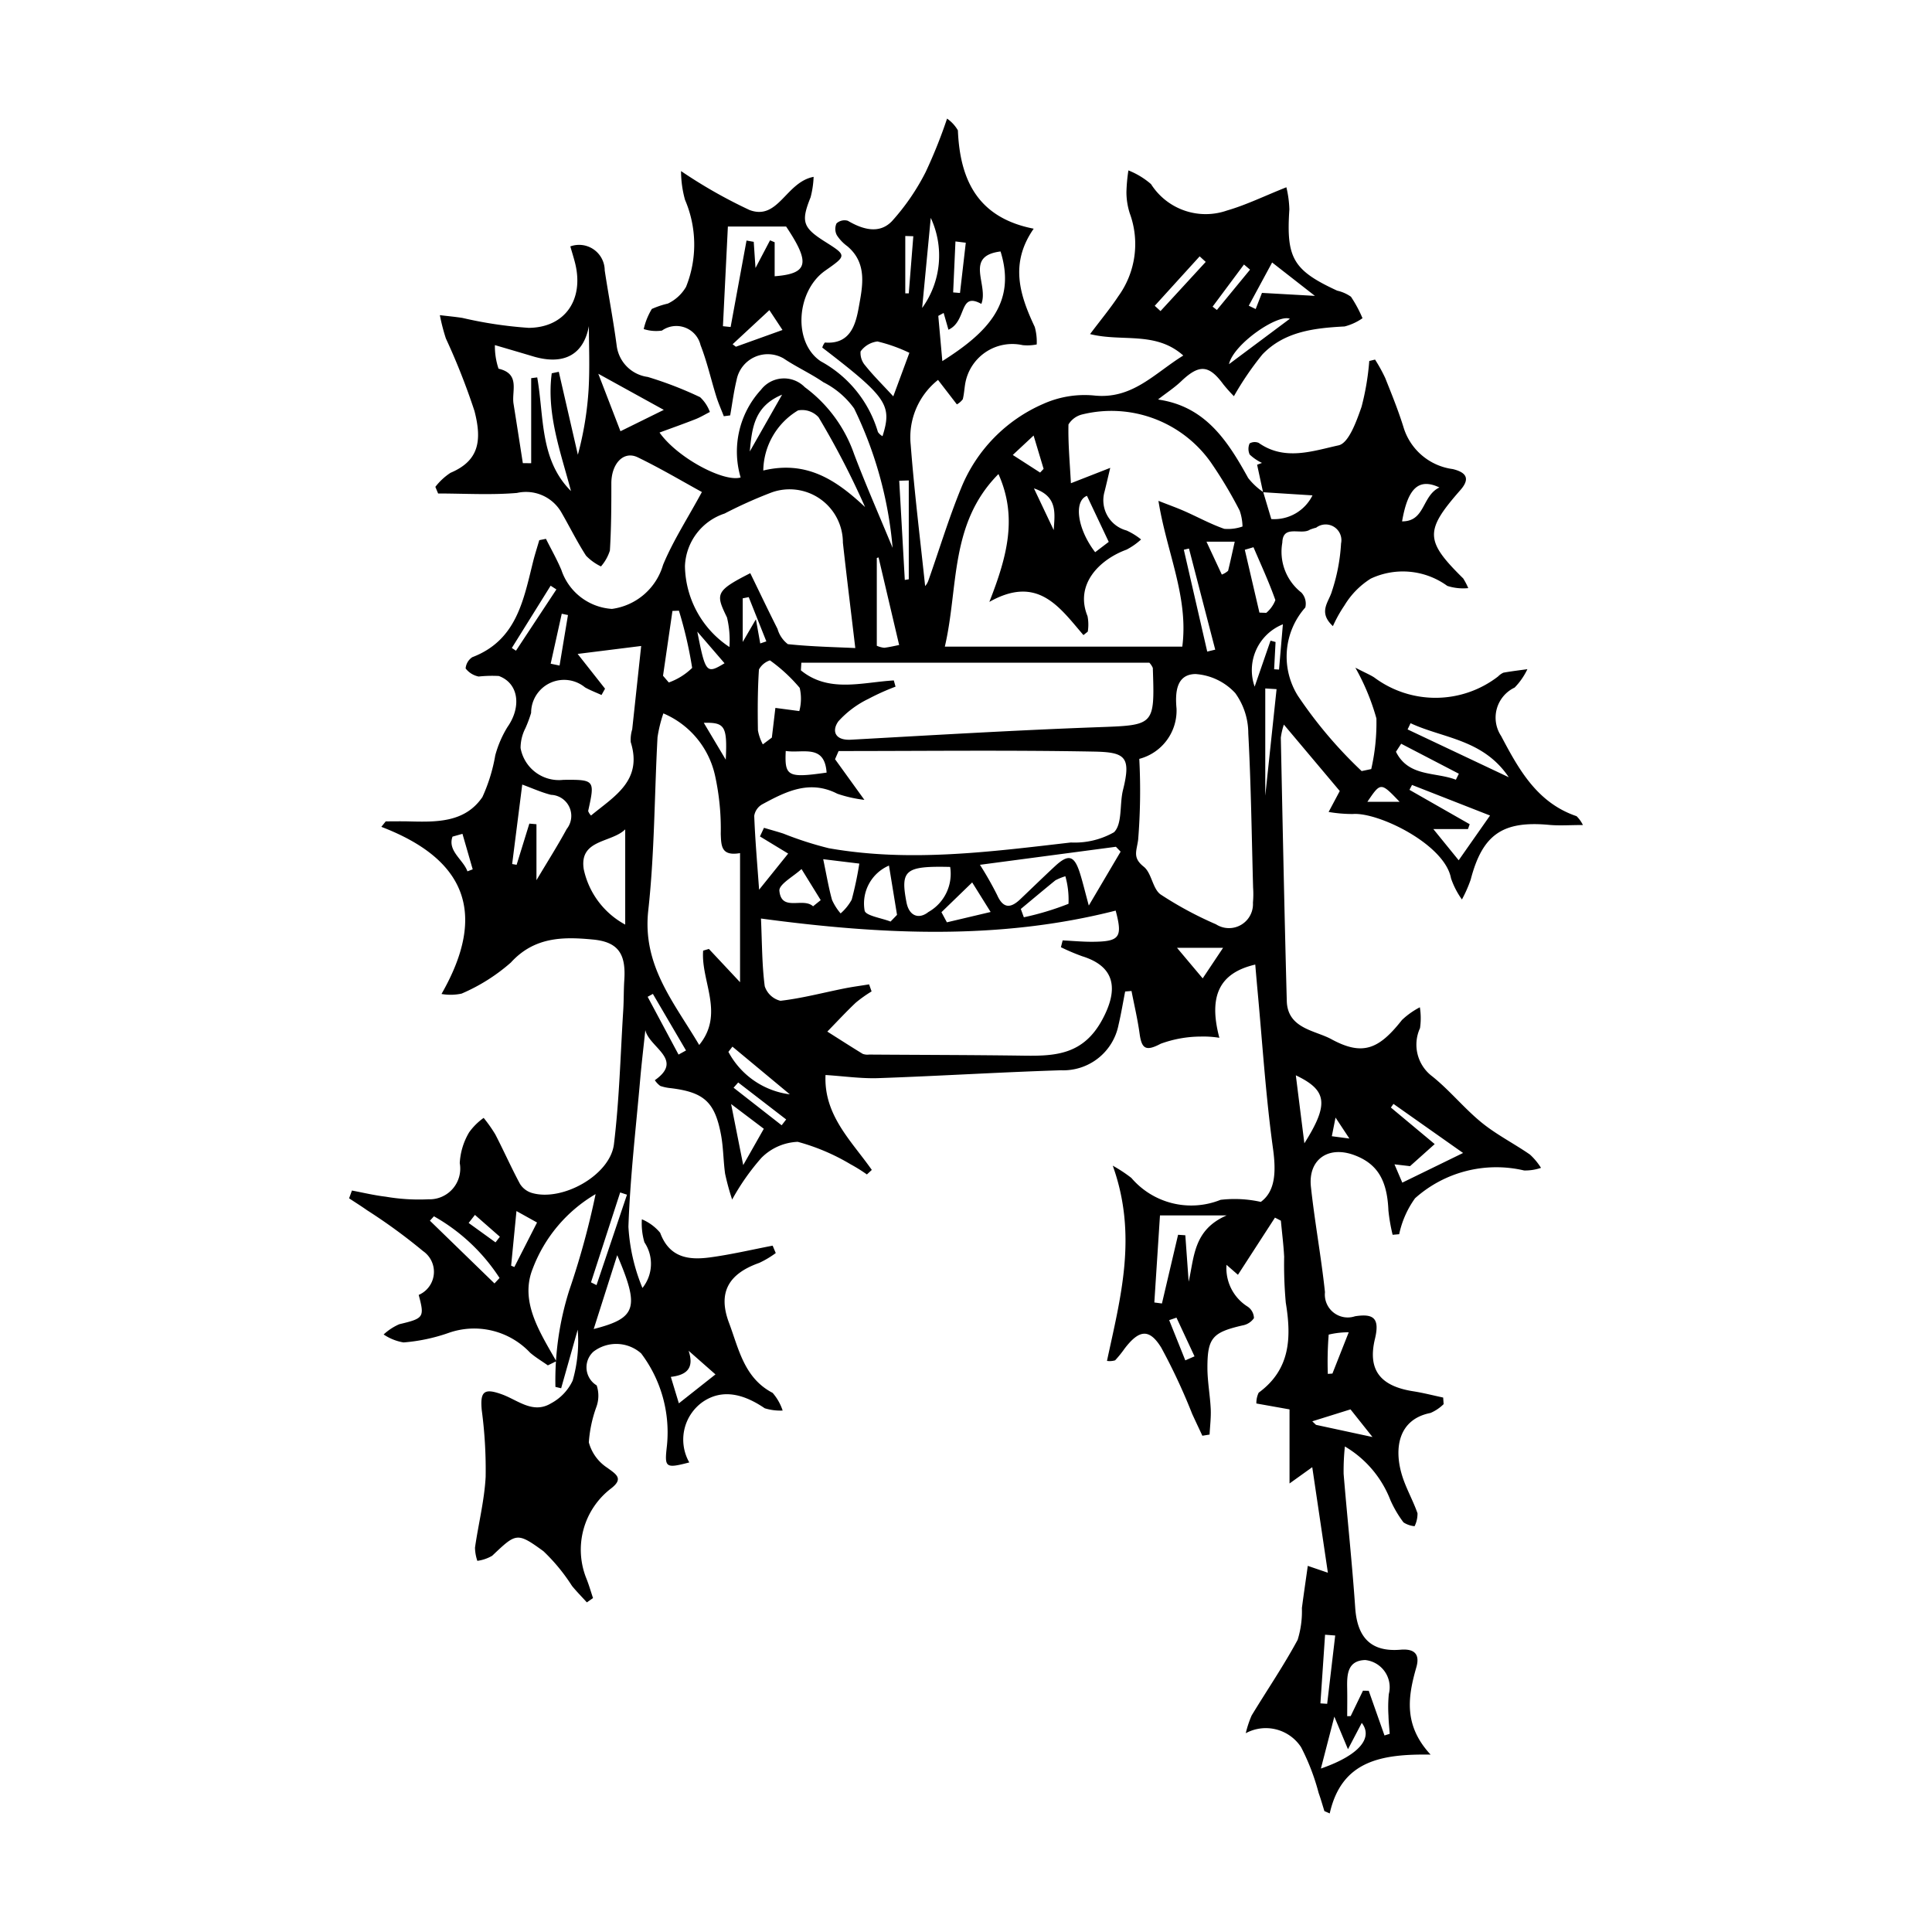 <svg height='100px' width='100px'  fill="#000000" xmlns="http://www.w3.org/2000/svg" data-name="Слой 1" viewBox="0 0 100 100" x="0px" y="0px"><title>plant 44</title><path d="M65.376,25.478l-0.308-1.423,0.252-.095a2.444,2.444,0,0,1-.637-0.434,0.707,0.707,0,0,1-.004-0.574,0.534,0.534,0,0,1,.469-0.03c1.346,0.952,2.813.418,4.139,0.128,0.525-.115.927-1.251,1.186-1.992a13.399,13.399,0,0,0,.4-2.374l0.3-.072a8.325,8.325,0,0,1,.524.949c0.346,0.865.698,1.732,0.97,2.622A3.088,3.088,0,0,0,75.198,24.28c0.74,0.18.885,0.523,0.39,1.087-1.849,2.106-1.837,2.618.147,4.572a3.582,3.582,0,0,1,.262.502,2.685,2.685,0,0,1-1.085-.115,3.911,3.911,0,0,0-3.961-.377,4.178,4.178,0,0,0-1.36,1.385,7.007,7.007,0,0,0-.6,1.075c-0.787-.734-0.209-1.245-0.05-1.81a9.522,9.522,0,0,0,.472-2.471,0.814,0.814,0,0,0-1.289-.816,2.556,2.556,0,0,0-.321.102c-0.45.303-1.405-.289-1.43,0.672a2.681,2.681,0,0,0,.985,2.584,0.841,0.841,0,0,1,.205.772,3.829,3.829,0,0,0-.394,4.558A22.855,22.855,0,0,0,70.479,39.911l0.496-.104a10.762,10.762,0,0,0,.268-2.62,11.755,11.755,0,0,0-1.09-2.628c0.545,0.281.779,0.375,0.984,0.511a5.299,5.299,0,0,0,6.405-.058,0.904,0.904,0,0,1,.274-0.194c0.411-.075.828-0.123,1.242-0.181a3.541,3.541,0,0,1-.66.951,1.722,1.722,0,0,0-.698,2.51c0.912,1.729,1.865,3.457,3.903,4.147a1.656,1.656,0,0,1,.328.458c-0.68,0-1.217.042-1.746-.007-2.411-.225-3.453.5-4.061,2.828a6.863,6.863,0,0,1-.455,1.033,4.221,4.221,0,0,1-.565-1.095c-0.32-1.761-3.771-3.435-5.085-3.329a7.368,7.368,0,0,1-1.25-.106l0.577-1.084c-0.898-1.067-1.842-2.189-2.893-3.438a3.506,3.506,0,0,0-.158.678c0.095,4.543.186,9.087,0.309,13.629,0.039,1.432,1.464,1.517,2.303,1.974,1.635,0.89,2.471.514,3.658-.991a4.021,4.021,0,0,1,.927-0.658,3.594,3.594,0,0,1,.008,1.078,2.051,2.051,0,0,0,.641,2.503c0.906,0.728,1.65,1.656,2.552,2.39,0.77,0.626,1.676,1.083,2.497,1.652a3.308,3.308,0,0,1,.572.688,2.519,2.519,0,0,1-.874.135,6.308,6.308,0,0,0-5.646,1.44,4.93,4.93,0,0,0-.821,1.86l-0.339.029a9.32,9.32,0,0,1-.218-1.258c-0.063-1.566-.569-2.416-1.758-2.862-1.353-.507-2.406.222-2.253,1.639,0.197,1.822.533,3.629,0.727,5.451a1.185,1.185,0,0,0,1.559,1.247c0.946-.146,1.288.088,1.029,1.166-0.394,1.634.293,2.453,1.984,2.718,0.519,0.081,1.031.215,1.546,0.324l0.024,0.341a2.207,2.207,0,0,1-.681.457c-1.661.326-1.896,1.822-1.477,3.212,0.205,0.679.573,1.308,0.806,1.98a1.466,1.466,0,0,1-.151.669,1.259,1.259,0,0,1-.576-0.199,5.912,5.912,0,0,1-.675-1.149,5.539,5.539,0,0,0-2.357-2.779,11.987,11.987,0,0,0-.065,1.42c0.191,2.313.441,4.621,0.6,6.935,0.105,1.521.803,2.295,2.346,2.164,0.845-.071.977,0.354,0.818,0.909-0.438,1.526-.672,3.0.737,4.521-2.555-.038-4.606.315-5.221,3.045l-0.275-.121c-0.099-.314-0.187-0.631-0.299-0.941a11.508,11.508,0,0,0-.907-2.364,2.181,2.181,0,0,0-2.865-.726,5.47,5.47,0,0,1,.305-0.919c0.793-1.306,1.657-2.573,2.381-3.915a4.989,4.989,0,0,0,.22-1.646c0.09-.689.192-1.377,0.305-2.182L68.731,81.404c-0.271-1.833-.531-3.584-0.809-5.463l-1.176.843V72.95l-1.716-.306a1.203,1.203,0,0,1,.12-0.56c1.646-1.206,1.698-2.856,1.402-4.657a21.836,21.836,0,0,1-.084-2.377c-0.033-.624-0.112-1.245-0.17-1.868l-0.306-.158q-0.958,1.479-1.916,2.959l-0.592-.516a2.348,2.348,0,0,0,1.097,2.166,0.739,0.739,0,0,1,.323.593,0.907,0.907,0,0,1-.599.379c-1.542.358-1.811,0.641-1.809,2.193,0.001,0.709.137,1.416,0.171,2.126,0.021,0.441-.037.886-0.059,1.329l-0.374.06c-0.176-.378-0.355-0.755-0.529-1.134a30.875,30.875,0,0,0-1.598-3.424c-0.623-1.011-1.152-.929-1.899.05a5.818,5.818,0,0,1-.489.605,0.975,0.975,0,0,1-.422.03c0.697-3.263,1.597-6.49.299-10.105a7.46,7.46,0,0,1,.963.634,4.075,4.075,0,0,0,4.618,1.134,6.242,6.242,0,0,1,2.082.107c0.743-.54.802-1.529,0.631-2.761-0.375-2.714-.547-5.457-0.801-8.188-0.041-.44-0.078-0.881-0.117-1.335-1.843.428-2.437,1.609-1.858,3.79a5.227,5.227,0,0,0-.952-0.064,6.088,6.088,0,0,0-2.087.373c-0.788.42-.985,0.239-1.091-0.533-0.102-.738-0.275-1.466-0.417-2.199l-0.329.027c-0.113.575-.208,1.154-0.342,1.723a2.914,2.914,0,0,1-2.984,2.354c-3.151.1-6.299,0.297-9.45,0.407-0.884.031-1.774-.101-2.733-0.162-0.096,2.087,1.345,3.414,2.396,4.913l-0.255.234a8.186,8.186,0,0,0-.841-0.524,10.865,10.865,0,0,0-2.737-1.164,2.807,2.807,0,0,0-1.882.83,11.939,11.939,0,0,0-1.514,2.158,12.729,12.729,0,0,1-.365-1.339c-0.093-.667-0.088-1.351-0.211-2.011-0.318-1.704-.885-2.206-2.599-2.416a2.408,2.408,0,0,1-.545-0.115,1.18,1.18,0,0,1-.282-0.297c1.53-1.074-.286-1.682-0.492-2.593-0.09.853-.192,1.706-0.267,2.561-0.222,2.538-.521,5.074-0.608,7.616a9.705,9.705,0,0,0,.726,3.17,1.995,1.995,0,0,0,.103-2.362,3.437,3.437,0,0,1-.133-1.192,2.457,2.457,0,0,1,.948.699c0.472,1.282,1.463,1.422,2.567,1.274,1.092-.146,2.17-0.401,3.254-0.609l0.161,0.383a4.946,4.946,0,0,1-.857.51c-1.601.566-2.149,1.544-1.562,3.103,0.505,1.343.779,2.855,2.257,3.624a2.654,2.654,0,0,1,.519.915,2.757,2.757,0,0,1-.927-0.118c-1.032-.703-2.171-1.057-3.231-0.314a2.39,2.39,0,0,0-.675,3.117c-1.261.331-1.284,0.258-1.156-.874a6.78,6.78,0,0,0-1.336-4.77,1.942,1.942,0,0,0-2.468-.09,1.094,1.094,0,0,0,.167,1.747,1.69,1.69,0,0,1-.015,1.113,6.69,6.69,0,0,0-.391,1.836,2.276,2.276,0,0,0,.945,1.308c0.482,0.349.854,0.564,0.228,1.06a3.99,3.99,0,0,0-1.293,4.695c0.129,0.325.226,0.664,0.337,0.996L30.376,82.939c-0.258-.284-0.528-0.558-0.771-0.854a9.592,9.592,0,0,0-1.476-1.794c-1.381-1.007-1.415-.935-2.654.235a2.07,2.07,0,0,1-.768.263,2.246,2.246,0,0,1-.121-0.684c0.175-1.221.484-2.432,0.551-3.657a23.262,23.262,0,0,0-.201-3.454c-0.093-.976.118-1.16,1.05-0.82,0.821,0.299,1.601,1.026,2.532.464A2.579,2.579,0,0,0,29.641,71.461a7.379,7.379,0,0,0,.261-2.638q-0.428,1.517-.857,3.033l-0.296-.07a15.426,15.426,0,0,1,.713-4.993,41.272,41.272,0,0,0,1.366-4.986,7.577,7.577,0,0,0-3.251,3.85c-0.688,1.702.355,3.278,1.216,4.8l-0.436.214c-0.306-.216-0.633-0.41-0.916-0.653a3.977,3.977,0,0,0-4.244-1.019,9.209,9.209,0,0,1-2.31.485,2.601,2.601,0,0,1-1.03-.412,2.904,2.904,0,0,1,.809-0.53c1.268-.303,1.318-0.349,1.006-1.517a1.302,1.302,0,0,0,.223-2.27,29.151,29.151,0,0,0-2.9-2.116c-0.302-.214-0.617-0.41-0.926-0.614l0.147-.403c0.582,0.109,1.161.25,1.748,0.318a10.1,10.1,0,0,0,2.206.135,1.589,1.589,0,0,0,1.627-1.872,3.469,3.469,0,0,1,.485-1.593,3.208,3.208,0,0,1,.752-0.748,7.375,7.375,0,0,1,.603.855c0.44,0.848.826,1.724,1.279,2.564a1.095,1.095,0,0,0,.603.462c1.571,0.472,4.063-.909,4.259-2.524,0.279-2.296.336-4.62,0.481-6.932,0.033-.521.02-1.045,0.055-1.566,0.088-1.323-.296-1.962-1.607-2.089-1.528-.148-3.036-0.159-4.263,1.187a9.525,9.525,0,0,1-2.552,1.61,2.715,2.715,0,0,1-1.04.019c2.4-4.191,1.235-6.986-3.114-8.651l0.228-.283c0.387,0,.774-0.008,1.161.001,1.436,0.036,2.929.081,3.842-1.259a8.747,8.747,0,0,0,.666-2.161,5.582,5.582,0,0,1,.631-1.463c0.735-1.044.584-2.267-.448-2.643a6.641,6.641,0,0,0-1.043.028,1.129,1.129,0,0,1-.674-0.418,0.773,0.773,0,0,1,.345-0.583c2.291-.871,2.649-2.949,3.147-4.947,0.093-.373.213-0.74,0.32-1.109l0.345-.07c0.269,0.537.568,1.062,0.8,1.614a2.958,2.958,0,0,0,2.617,2.013,3.199,3.199,0,0,0,2.644-2.278c0.517-1.247,1.266-2.398,2.011-3.772-0.972-.532-2.121-1.215-3.32-1.796-0.737-.357-1.369.33-1.367,1.356,0.002,1.157-.004,2.315-0.075,3.469a2.302,2.302,0,0,1-.462.822,2.666,2.666,0,0,1-.773-0.556c-0.467-.724-0.849-1.502-1.281-2.249a2.113,2.113,0,0,0-2.296-.998c-1.351.114-2.718,0.028-4.079,0.028l-0.143-.343a3.198,3.198,0,0,1,.784-0.727c1.457-.617,1.646-1.637,1.241-3.199a34.764,34.764,0,0,0-1.481-3.757,10.096,10.096,0,0,1-.311-1.204c0.39,0.047.782,0.082,1.17,0.143a21.509,21.509,0,0,0,3.433.514c1.883-.019,2.853-1.467,2.405-3.319-0.067-.276-0.155-0.548-0.255-0.897a1.327,1.327,0,0,1,1.78,1.244c0.198,1.297.446,2.587,0.619,3.887a1.868,1.868,0,0,0,1.607,1.625,19.335,19.335,0,0,1,2.711,1.048,1.965,1.965,0,0,1,.506.766c-0.249.126-.489,0.273-0.747,0.374-0.596.235-1.201,0.448-1.859,0.691,0.948,1.333,3.345,2.581,4.198,2.325a4.731,4.731,0,0,1,1.056-4.542,1.502,1.502,0,0,1,2.265-.132,7.266,7.266,0,0,1,2.554,3.469c0.595,1.569,1.272,3.107,1.991,4.847A20.485,20.485,0,0,0,44.211,21.145a4.39,4.39,0,0,0-1.593-1.361c-0.658-.453-1.397-0.787-2.061-1.233a1.643,1.643,0,0,0-2.433,1.125c-0.145.6-.222,1.216-0.33,1.825l-0.33.043c-0.13-.338-0.279-0.671-0.387-1.016-0.277-.887-0.48-1.802-0.817-2.665a1.288,1.288,0,0,0-1.998-.752,2.087,2.087,0,0,1-.943-0.079,3.501,3.501,0,0,1,.42-1.041,4.551,4.551,0,0,1,.83-0.278,2.173,2.173,0,0,0,.941-0.866,5.869,5.869,0,0,0-.053-4.502A5.569,5.569,0,0,1,35.251,8.855a25.642,25.642,0,0,0,3.547,2.016c1.491,0.557,1.877-1.448,3.315-1.717a4.914,4.914,0,0,1-.157,1.058c-0.501,1.251-.414,1.564.74,2.293,1.137,0.719,1.137.719,0.018,1.503-1.503,1.054-1.688,3.723-.229,4.694a6.139,6.139,0,0,1,2.956,3.658,0.687,0.687,0,0,0,.238.217c0.507-1.612.236-2.01-3.118-4.586a0.759,0.759,0,0,1,.134-0.262c1.333,0.109,1.599-.961,1.756-1.831,0.191-1.065.462-2.267-.594-3.154a2.142,2.142,0,0,1-.541-0.568,0.698,0.698,0,0,1-.018-0.612,0.612,0.612,0,0,1,.585-0.137c0.775,0.455,1.632.7,2.283,0.022a11.647,11.647,0,0,0,1.748-2.548,25.775,25.775,0,0,0,1.106-2.762,1.878,1.878,0,0,1,.56.608c0.108,2.567,1.026,4.523,3.924,5.09-1.254,1.8-.721,3.44.055,5.086a2.856,2.856,0,0,1,.101.906,2.439,2.439,0,0,1-.729.035,2.474,2.474,0,0,0-2.98,2.045c-0.039.252-.055,0.509-0.117,0.755a0.987,0.987,0,0,1-.306.267l-0.976-1.266a3.784,3.784,0,0,0-1.414,3.358c0.189,2.462.495,4.915,0.747,7.312a0.843,0.843,0,0,0,.159-0.262c0.571-1.613,1.065-3.257,1.715-4.837a8.04,8.04,0,0,1,4.241-4.331,5.226,5.226,0,0,1,2.609-.436c1.996,0.222,3.135-1.139,4.638-2.067-1.434-1.278-3.169-.693-4.825-1.11,0.55-.732,1.041-1.321,1.461-1.956a4.61,4.61,0,0,0,.594-4.293,3.62,3.62,0,0,1-.173-1.103,8.927,8.927,0,0,1,.102-1.12,4.065,4.065,0,0,1,1.171.71,3.352,3.352,0,0,0,3.935,1.365c0.987-.285,1.923-0.746,3.071-1.202a5.507,5.507,0,0,1,.154,1.147c-0.167,2.518.192,3.151,2.477,4.205a1.98,1.98,0,0,1,.712.315,6.602,6.602,0,0,1,.597,1.111,2.844,2.844,0,0,1-.926.426c-1.564.083-3.11,0.255-4.255,1.448a15.754,15.754,0,0,0-1.475,2.162,8.108,8.108,0,0,1-.546-0.611c-0.751-1.022-1.251-1.051-2.186-.159-0.345.329-.751,0.593-1.165,0.915-0.043-.078-0.017.029,0.024,0.036,2.409,0.364,3.557,2.143,4.611,4.053a3.472,3.472,0,0,0,.78.729l0.417,1.397a2.21,2.21,0,0,0,2.132-1.227ZM44.984,50.951l0.129,0.365a6.829,6.829,0,0,0-.816.58c-0.509.481-.985,0.997-1.475,1.499,0.609,0.385,1.214.776,1.829,1.151a0.694,0.694,0,0,0,.333.038c2.685,0.019,5.37.02,8.054,0.058,1.644,0.023,3.048-.081,4.013-1.861,0.852-1.572.683-2.755-1.043-3.288a11.126,11.126,0,0,1-1.095-.465l0.09-.353c0.528,0.025,1.057.077,1.585,0.071,1.372-.014,1.525-0.236,1.159-1.613-6.001,1.53-12.063,1.257-18.359.41,0.058,1.296.051,2.41,0.195,3.505a1.139,1.139,0,0,0,.813.753c1.103-.127,2.187-0.415,3.28-0.634C44.109,51.079,44.548,51.022,44.984,50.951Zm6.696-26.414c-2.547,2.567-2.056,5.856-2.776,8.933h12.291c0.335-2.576-.81-4.88-1.234-7.546,0.566,0.222.965,0.364,1.352,0.535,0.686,0.303,1.349.668,2.054,0.913a2.282,2.282,0,0,0,.945-0.12,2.647,2.647,0,0,0-.148-0.824,22.456,22.456,0,0,0-1.497-2.504,6.305,6.305,0,0,0-6.634-2.477,1.152,1.152,0,0,0-.729.523c-0.024.973,0.068,1.949,0.126,3.042l2.036-.796c-0.132.552-.21,0.895-0.296,1.235a1.619,1.619,0,0,0,1.14,2.007,3.454,3.454,0,0,1,.752.464,3.508,3.508,0,0,1-.752.527c-1.383.504-2.696,1.784-2.02,3.443a2.277,2.277,0,0,1,.013.801l-0.224.179c-1.233-1.427-2.351-3.137-4.87-1.718C52.144,28.772,52.67,26.753,51.68,24.537ZM39.335,43.294l0.208-.446c0.334,0.099.671,0.191,1.002,0.298A18.101,18.101,0,0,0,42.895,43.903c4.193,0.741,8.366.185,12.535-.296a4.115,4.115,0,0,0,2.231-.53c0.442-.438.281-1.451,0.466-2.191,0.433-1.731.105-1.954-1.522-1.984-4.398-.081-8.799-0.028-13.199-0.028l-0.184.422,1.519,2.105a6.749,6.749,0,0,1-1.4-.317c-1.438-.738-2.668-0.113-3.888.548a0.838,0.838,0,0,0-.414.592c0.044,1.202.15,2.401,0.252,3.827,0.634-.788,1.091-1.356,1.504-1.87Zm19.634-4.015a31.474,31.474,0,0,1-.059,4.19c-0.081.596-.299,0.924,0.29,1.391,0.413,0.327.455,1.141,0.874,1.438a18.8,18.8,0,0,0,2.866,1.544,1.242,1.242,0,0,0,1.912-1.116A4.937,4.937,0,0,0,64.86,45.938c-0.073-2.661-.107-5.324-0.249-7.982a3.557,3.557,0,0,0-.674-2.081A3.081,3.081,0,0,0,61.876,34.888c-0.965.015-1.062,0.9-.979,1.786A2.585,2.585,0,0,1,58.969,39.279ZM46.263,35.219l0.09,0.322a12.005,12.005,0,0,0-1.4.63,5.062,5.062,0,0,0-1.56,1.166c-0.35.489-.182,0.996,0.653,0.95,4.231-.235,8.462-0.488,12.696-0.644,3.026-.111,3.029-0.047,2.928-3.07a0.944,0.944,0,0,0-.18-0.272H41.478l-0.024.396C42.895,35.875,44.616,35.316,46.263,35.219Zm-7.958,15.619V44.157c-0.978.168-.974-0.373-0.999-0.992a12.847,12.847,0,0,0-.29-2.997,4.563,4.563,0,0,0-2.68-3.243,7.072,7.072,0,0,0-.303,1.237c-0.162,2.989-.151,5.995-0.479,8.964C33.238,49.98,34.892,51.888,36.19,54.088c1.329-1.626.079-3.299,0.205-4.883l0.297-.088C37.182,49.64,37.672,50.163,38.305,50.839Zm0.529-21.171c0.468,0.962.929,1.93,1.412,2.888a1.516,1.516,0,0,0,.533.786c1.227,0.13,2.465.153,3.491,0.202-0.235-1.989-.451-3.721-0.642-5.455a2.758,2.758,0,0,0-3.695-2.597,23.35,23.35,0,0,0-2.429,1.09,2.983,2.983,0,0,0-2.051,2.719,5.112,5.112,0,0,0,2.302,4.189,5.044,5.044,0,0,0-.126-1.529C37.045,30.752,37.003,30.596,38.834,29.668Zm-7.517,5.979-0.183.327c-0.286-.131-0.582-0.242-0.855-0.395a1.705,1.705,0,0,0-2.788,1.319,6.64,6.64,0,0,1-.296.795,2.246,2.246,0,0,0-.25,1.026A2.017,2.017,0,0,0,29.158,40.365c1.638-.017,1.637.018,1.285,1.613a0.665,0.665,0,0,0,.149.233c1.209-1,2.679-1.802,2.055-3.798a1.843,1.843,0,0,1,.076-0.662c0.155-1.432.308-2.864,0.464-4.315l-3.288.411ZM27.062,23.973l0.432,0.003V19.574l0.312-.04c0.361,2.031.122,4.262,1.748,5.883-0.532-2.015-1.276-3.984-.996-6.096l0.365-.077q0.494,2.147.987,4.293a16.886,16.886,0,0,0,.556-3.386c0.066-1.143.015-2.294,0.015-3.274-0.266,1.461-1.274,2.055-2.903,1.565-0.593-.178-1.187-0.351-1.962-0.579a3.653,3.653,0,0,0,.188,1.22c1.141,0.265.671,1.155,0.776,1.813C26.744,21.921,26.902,22.947,27.062,23.973Zm12.445,0.381c2.259-.541,3.793.507,5.269,1.892a42.567,42.567,0,0,0-2.406-4.647,1.152,1.152,0,0,0-1.064-.356A3.693,3.693,0,0,0,39.507,24.354Zm11.215,20.408a17.64,17.64,0,0,1,.888,1.561c0.313,0.709.697,0.698,1.197,0.223,0.598-.568,1.189-1.145,1.793-1.706,0.705-.655,1.007-0.57,1.301.366,0.137,0.435.242,0.88,0.455,1.666l1.647-2.791-0.244-.252ZM39.105,13.871c0.297-.566.525-0.999,0.752-1.432l0.239,0.101v1.759c1.757-.134,1.849-0.695.593-2.574H37.675c-0.084,1.695-.17,3.427-0.256,5.159L37.817,16.926q0.411-2.238.823-4.475l0.373,0.066C39.041,12.927,39.068,13.336,39.105,13.871Zm9.67,4.82c2.323-1.47,3.848-3.003,3.013-5.675-1.901.239-.602,1.723-0.994,2.714-1.178-.651-0.731.896-1.702,1.336l-0.249-.867-0.277.151Zm-22.266,26.031,0.231,0.04q0.33-1.066.659-2.132l0.368,0.032v2.897c0.586-.985,1.105-1.801,1.565-2.649a1.091,1.091,0,0,0-.813-1.77c-0.499-.126-0.975-0.345-1.488-0.531C26.856,41.992,26.682,43.357,26.509,44.723Zm5.852-1.794c-0.717.708-2.39,0.504-2.147,2.061a4.266,4.266,0,0,0,2.147,2.868V42.929ZM59.748,67.416l0.394,0.052q0.417-1.778.835-3.556l0.375,0.025,0.173,2.402c0.294-1.28.243-2.682,1.966-3.429H60.04C59.941,64.444,59.844,65.93,59.748,67.416ZM39.484,38.529l0.467-.352c0.06-.501.12-1.002,0.183-1.536l1.238,0.164a2.474,2.474,0,0,0,.021-1.2,8.314,8.314,0,0,0-1.54-1.424,0.997,0.997,0,0,0-.57.473c-0.069,1.046-.07,2.099-0.053,3.148A2.467,2.467,0,0,0,39.484,38.529ZM69.731,88.83l0.18-.005,0.636-1.315,0.299,0.006,0.815,2.311,0.271-.085c-0.023-.314-0.057-0.628-0.065-0.942a6.934,6.934,0,0,1,.019-1.119A1.415,1.415,0,0,0,70.661,85.923c-0.934.03-.946,0.775-0.931,1.481C69.739,87.879,69.731,88.355,69.731,88.83Zm7.393-46.619L73.086,40.629l-0.132.253q1.558,0.89,3.117,1.779l-0.089.251H74.189c0.458,0.564.891,1.097,1.312,1.615C76.078,43.704,76.585,42.98,77.124,42.211Zm-27.945,2.661c-2.33-.054-2.581.158-2.26,1.832,0.14,0.732.657,0.884,1.134,0.502A2.269,2.269,0,0,0,49.18,44.872ZM46.236,20.515c0.316-.854.543-1.467,0.833-2.253a8.21,8.21,0,0,0-1.651-.588,1.26,1.26,0,0,0-.875.517,0.986,0.986,0,0,0,.248.735C45.18,19.415,45.628,19.856,46.236,20.515ZM72.583,61.213l3.146-1.535L72.126,57.138l-0.134.188c0.773,0.645,1.546,1.289,2.268,1.892-0.47.421-.791,0.708-1.277,1.142l-0.805-.094Zm-38.225-39.998-3.39-1.869,1.147,2.975ZM31.947,64.967c-0.453,1.424-.81,2.544-1.217,3.823C32.951,68.222,33.112,67.694,31.947,64.967Zm2.371-29.99,0.299,0.348a3.334,3.334,0,0,0,1.209-.755,21.501,21.501,0,0,0-.685-2.961l-0.335.013Zm8.291,9.495c0.183,0.871.286,1.5,0.458,2.109a2.853,2.853,0,0,0,.443.697,2.586,2.586,0,0,0,.574-0.712,17.791,17.791,0,0,0,.394-1.867Zm3.931-11.086c-0.367-1.561-.716-3.047-1.066-4.534l-0.091.03v4.542a1.262,1.262,0,0,0,.388.105C46.065,33.491,46.354,33.422,46.54,33.385ZM46.095,47.7l0.335-.347c-0.129-.789-0.258-1.579-0.417-2.551a2.136,2.136,0,0,0-1.26,2.33C44.804,47.398,45.626,47.515,46.095,47.7Zm2.634-.485,0.282,0.524,2.264-.535q-0.478-.765-0.955-1.53Zm24.281-9.781-0.153.321,5.237,2.475C76.764,38.254,74.69,38.22,73.01,37.433ZM65.845,13.586c-0.411.761-.81,1.499-1.209,2.237l0.358,0.173,0.325-.836,2.74,0.154C67.245,14.679,66.619,14.19,65.845,13.586ZM47.73,15.94a4.618,4.618,0,0,0,.446-4.663Zm5.107,31.108,0.157,0.43a14.583,14.583,0,0,0,2.311-.697,4.478,4.478,0,0,0-.162-1.426,2.845,2.845,0,0,0-.517.211C54.025,46.055,53.432,46.553,52.837,47.048Zm-10.753-.138,0.396-.32L41.486,44.981c-0.404.377-1.177,0.79-1.145,1.126C40.447,47.211,41.564,46.429,42.084,46.91Zm25.43,12.268c1.289-2.046,1.171-2.748-.442-3.52C67.211,56.769,67.343,57.82,67.514,59.178ZM65.49,41.185c0.151-1.421.368-3.468,0.585-5.515l-0.585-.036v5.551Zm2.879,50.355c2.018-.7,2.705-1.6,2.116-2.363L69.771,90.539l-0.706-1.687ZM35.138,72.636l1.894-1.497L35.642,69.915c0.308,0.917-.116,1.258-0.92,1.352C34.876,71.774,35.004,72.195,35.138,72.636Zm30.05-40.927,0.354,0.012a1.619,1.619,0,0,0,.471-0.66c-0.328-.93-0.745-1.829-1.133-2.737l-0.449.133ZM46.832,30.018l0.206-.035V24.867l-0.494.016ZM25.594,66.43l0.263-.282a9.758,9.758,0,0,0-3.397-3.193l-0.208.228Q23.923,64.807,25.594,66.43Zm30.667-40.766c-0.683.26-.519,1.687,0.424,2.918l0.703-.535ZM40.67,38.87c-0.065,1.323.109,1.405,2.115,1.12C42.68,38.489,41.548,39.008,40.67,38.87ZM37.842,57.145c0.243,1.224.418,2.107,0.627,3.16l1.066-1.88C39,58.02,38.537,57.67,37.842,57.145ZM72.525,38.496l-0.27.415c0.648,1.309,2.034,1.037,3.101,1.447L75.51,40.048Zm-7.584-2.957c0.299-.864.56-1.622,0.822-2.379l0.26,0.07q-0.037.706-.074,1.411l0.253,0.016c0.065-.759.13-1.517,0.2-2.343A2.555,2.555,0,0,0,64.941,35.54Zm-3.4-7.147-0.266.063q0.605,2.636,1.211,5.271l0.414-.1ZM40.881,56.643q-1.485-1.235-2.97-2.469l-0.209.27A4.21,4.21,0,0,0,40.881,56.643ZM67.923,73.567l0.193,0.183,2.924,0.63-1.138-1.431ZM39.823,16.052L37.92,17.818l0.169,0.129,2.413-.867ZM74.504,25.231c-1.084-.511-1.638.055-1.933,1.755C73.778,26.993,73.589,25.665,74.504,25.231ZM60.922,49.059c0.504,0.6.853,1.015,1.329,1.581l1.055-1.581h-2.384Zm8.188,35.594-0.525-.04q-0.12,1.777-.241,3.553l0.35,0.023Q68.902,86.422,69.11,84.654ZM26.732,62.684c-0.108,1.105-.192,1.966-0.276,2.827l0.167,0.07c0.381-.748.762-1.495,1.174-2.304ZM66.762,16.499c-0.621-.26-2.917,1.305-3.15,2.351Q65.259,17.622,66.762,16.499Zm-36.172,49.875,0.286,0.143q0.789-2.34,1.577-4.68l-0.353-.116Q31.345,64.048,30.59,66.374Zm8.536-34.32,0.224,1.25,0.316-.106-0.912-2.291-0.311.062v2.259ZM69.81,68.959a4.34,4.34,0,0,0-1.037.12,17.647,17.647,0,0,0-.045,2.034l0.238-.017ZM63.909,28.038H62.447c0.287,0.616.537,1.151,0.794,1.702a1.065,1.065,0,0,0,.325-0.196C63.678,29.091,63.776,28.634,63.909,28.038Zm-1.501-14.482-0.314-.287q-1.163,1.279-2.325,2.559l0.299,0.273ZM46.857,15.183l0.181,0.001L47.273,12.227,46.857,12.215v2.968ZM33.793,51.444l-0.271.15q0.799,1.495,1.599,2.991l0.387-.213Q34.65,52.908,33.793,51.444Zm5.016-28.075c0.565-.994,1.085-1.908,1.672-2.941C39.043,21.023,38.921,22.146,38.809,23.369ZM28.503,34.353l0.46,0.096q0.217-1.307.435-2.614L29.076,31.767ZM49.989,12.563l-0.535-.066L49.335,15.135l0.354,0.029Zm-23.497,20.976L26.707,33.68q1.046-1.586,2.092-3.171L28.501,30.316Q27.496,31.928,26.492,33.539Zm11.717,22.49-0.239.271,2.488,1.944,0.234-.301ZM53.836,24.46l0.181-.192L53.499,22.543l-1.078,1.006ZM69.127,57.845l-0.192.966,1.755,0.231-0.496.419ZM60.894,68.201l-0.378.129q0.418,1.041.835,2.082l0.477-.208Q61.361,69.202,60.894,68.201ZM36.092,32.693c0.424,2.153.474,2.204,1.41,1.637ZM37.565,39.321c0.084-1.736-.041-1.936-1.137-1.908Zm34.877,2.179c-0.975-1.02-.975-1.02-1.666,0h1.666ZM24.194,45.101l0.273-.105q-0.265-.918-0.53-1.837l-0.515.145C23.155,44.046,23.978,44.492,24.194,45.101ZM53.517,25.279l1.023,2.159C54.591,26.594,54.768,25.695,53.517,25.279ZM64.702,13.957l-0.314-.266-1.624,2.181,0.222,0.172Q63.844,15.001,64.702,13.957ZM24.583,62.883L24.257,63.3l1.391,1.005,0.225-.291Z"></path></svg>